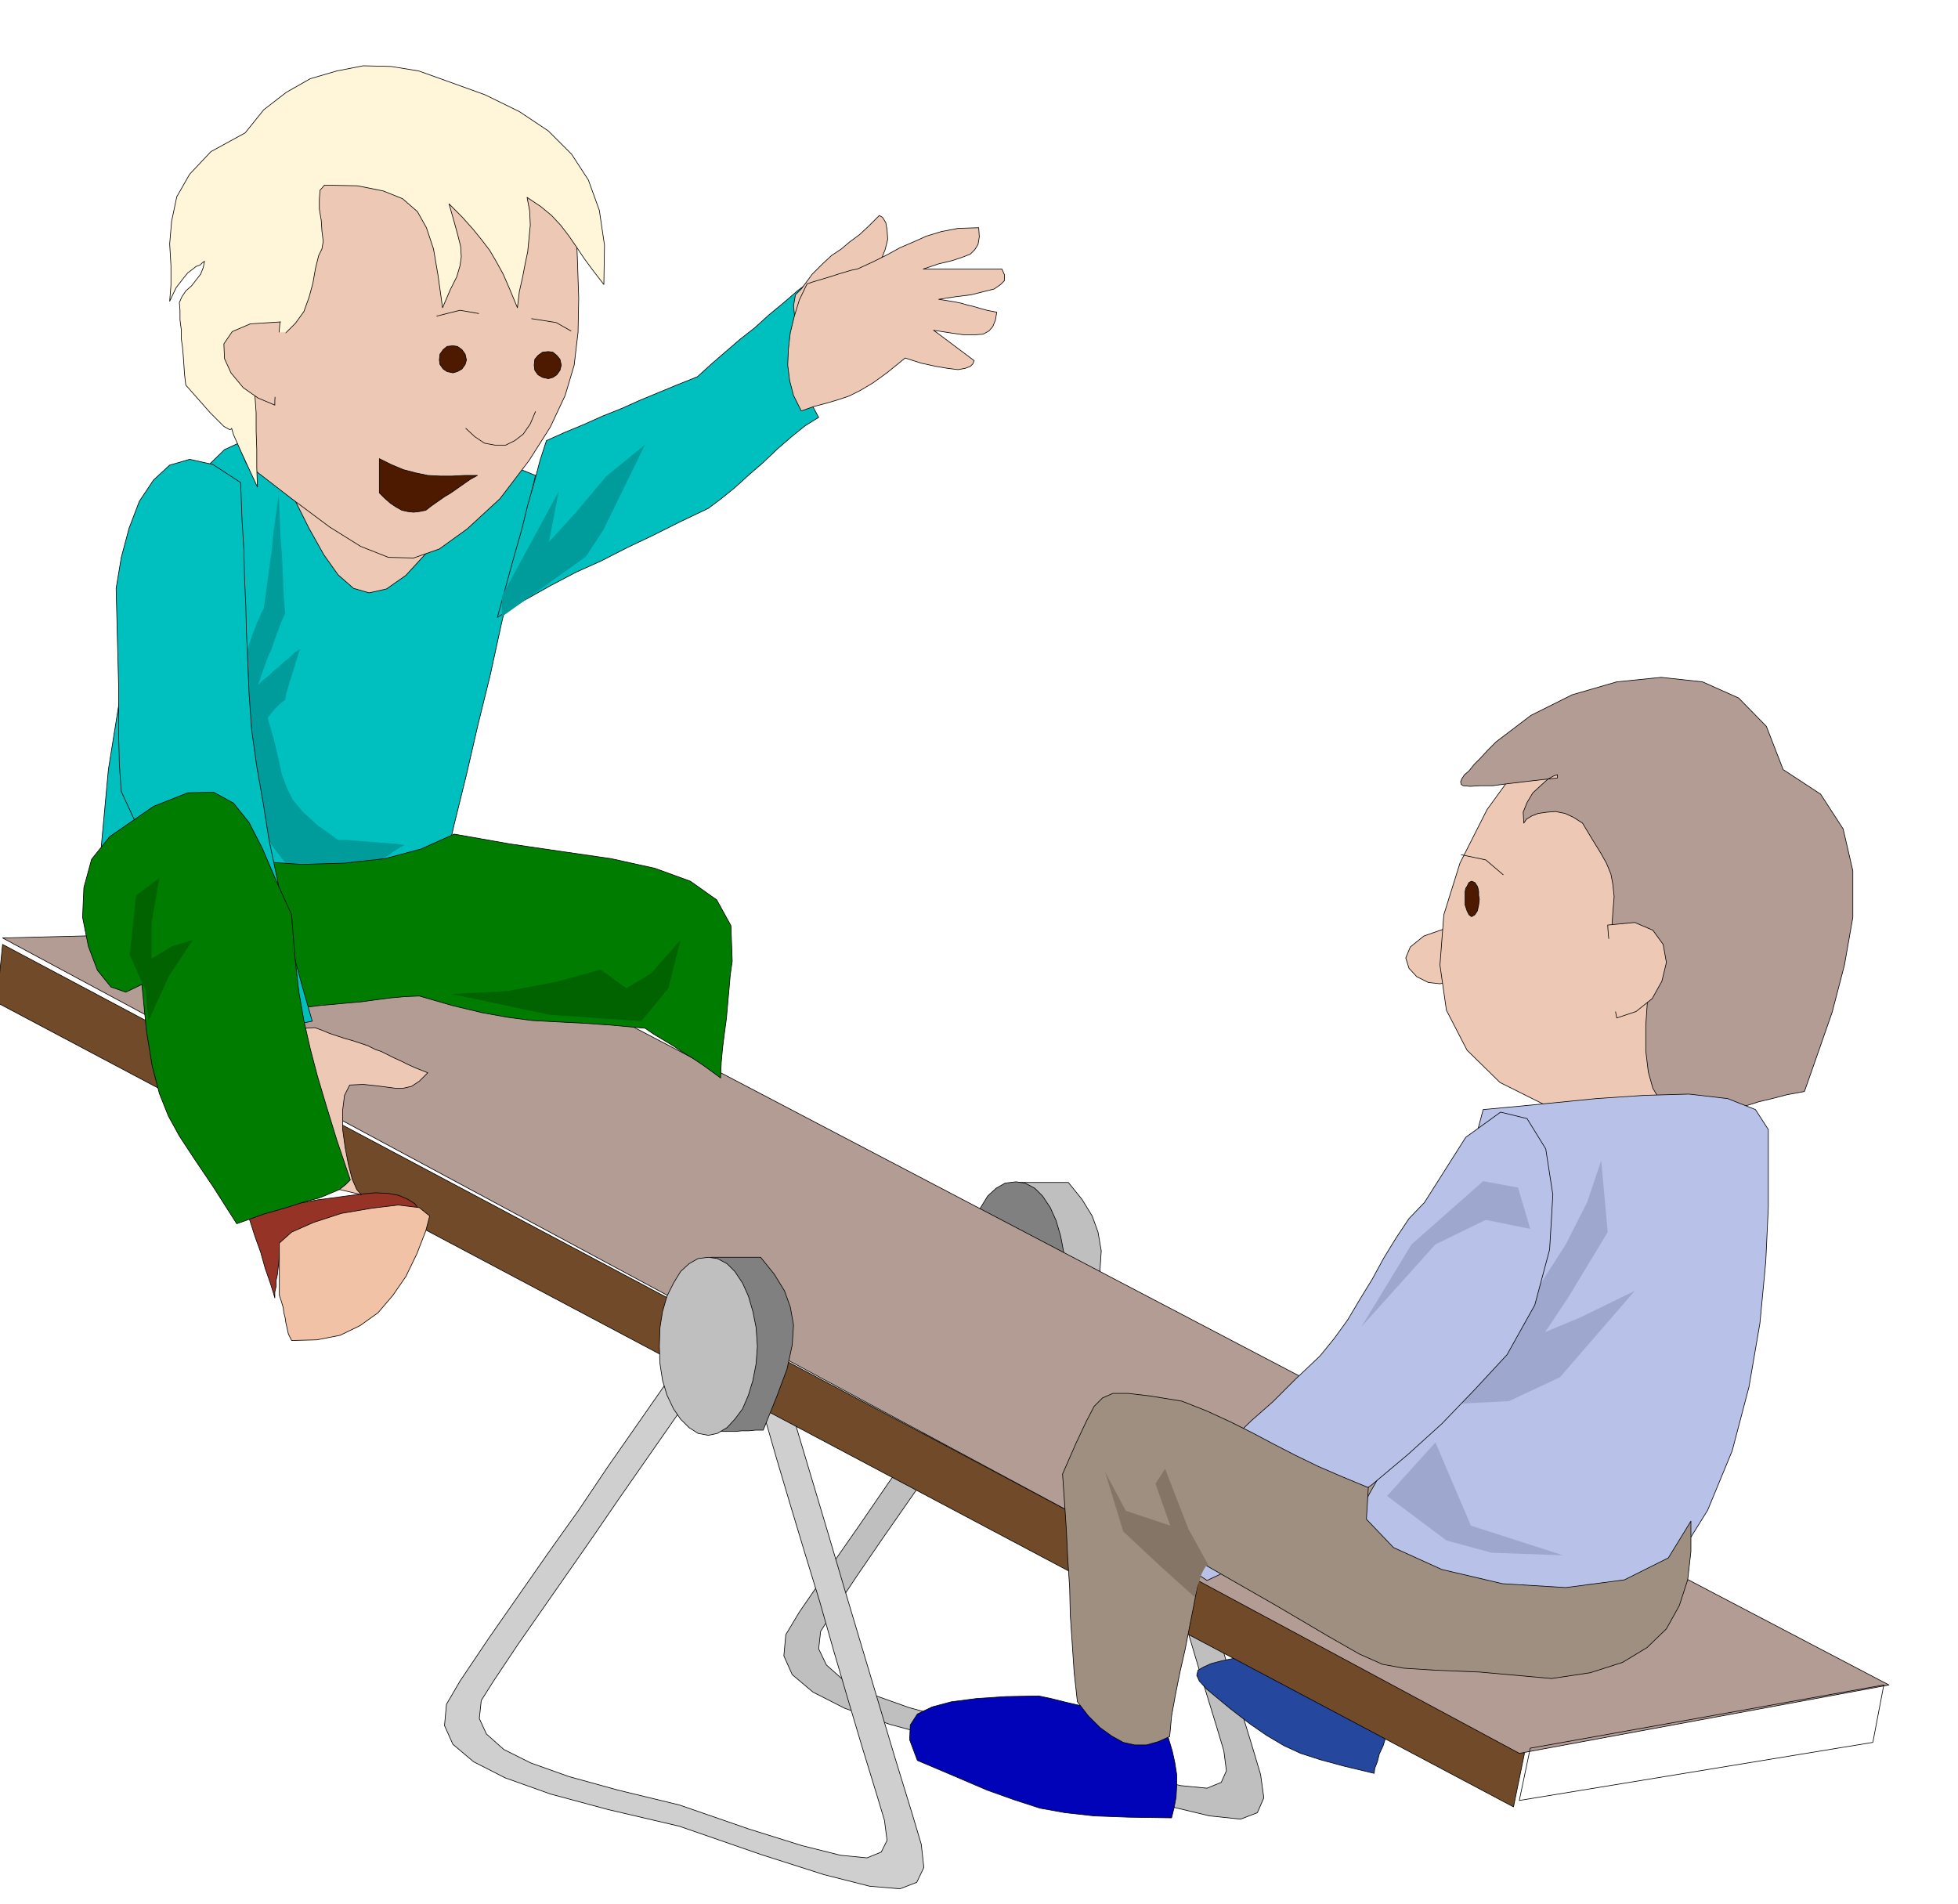 <svg xmlns="http://www.w3.org/2000/svg" width="490.455" height="476.832" fill-rule="evenodd" stroke-linecap="round" preserveAspectRatio="none" viewBox="0 0 3035 2951"><style>.pen0{stroke:#000;stroke-width:1;stroke-linejoin:round}.brush1{fill:#bfbfbf}.brush3{fill:gray}.brush5{fill:#00bfbf}.brush6{fill:#edc9b5}.brush7{fill:#009c9c}.pen1{stroke:none}.brush9{fill:#b39c94}.brush11{fill:#4d1a00}.brush12{fill:#007d00}.brush15{fill:#b8c2e8}.brush17{fill:#006300}.brush18{fill:#9ea8cf}</style><path d="m1607 1967-47 66-46 67-46 66-45 67-46 66-46 67-46 66-46 67-21 35-3 33 13 29 32 27 49 25 70 25 89 24 111 26 127 44 98 31 71 17 48 5 26-10 10-23-5-36-14-47-27-88-26-87-26-87-25-87-27-88-25-87-26-87-24-87-17-6-16-4-17-6-15-4-16-5-15-5-16-5-15-4zm-5 81 13 3 13 4 13 4 14 5 13 3 14 5 13 3 14 5 21 74 22 74 22 74 23 75 21 74 22 74 22 74 23 75 12 40 4 31-8 18-22 9-41-4-60-15-83-26-108-37-94-22-76-21-59-21-42-21-27-24-12-25 3-27 19-30 38-57 39-57 39-56 39-56 39-57 39-56 39-56 39-56z" class="pen0 brush1"/><path d="m2169 2642-7 16-7 17-6 15-5 16-6 13-3 12-4 10-1 8-46-11-37-10-31-10-26-12-27-16-26-18-31-24-35-29-12-13-4-9 2-8 9-5 11-5 15-4 14-3 15-3 31 7 33 7 33 5 33 6 31 7 31 10 29 12 27 19z" class="pen0" style="fill:#26479e"/><path d="M1578 1833h78l21 26 16 26 9 25 5 29-2 31-8 37-16 43-21 52h-33l-10 1h-11l-10 1h-11l-10 2 1-37 1-35-1-33v-33l-1-33v-67l3-35z" class="pen0 brush1"/><path d="m1575 1832 14 2 15 8 12 12 12 18 9 20 7 24 5 26 2 28-2 28-5 26-7 24-9 21-12 16-12 13-15 9-14 3-17-3-14-9-13-13-11-16-10-21-6-24-4-26-1-28 1-28 4-26 6-24 10-20 11-18 13-12 14-8 17-2z" class="pen0 brush3"/><path d="m1081 2076-47 66-46 66-46 66-45 67-47 66-46 66-46 66-45 67-21 36-3 33 13 29 32 27 49 25 70 25 89 24 111 26 127 44 97 31 71 18 47 4 26-10 11-23-4-36-14-47-27-88-26-87-26-87-26-87-26-88-26-87-26-87-25-87-16-5-15-5-16-5-15-4-16-5-16-5-16-5-15-4zm-5 80 13 3 13 4 13 4 14 5 13 3 14 5 13 4 14 5 21 73 22 74 22 73 23 75 21 74 22 75 22 74 23 75 12 40 4 31-9 18-22 9-41-4-60-15-83-26-107-37-95-23-76-21-59-21-42-21-27-24-11-24 3-28 19-30 38-57 39-56 39-56 39-56 39-57 39-56 39-56 39-56z" class="pen0" style="fill:#cfcfcf"/><path d="m309 735-16 23-19 38-23 51-22 67-24 80-20 93-17 106-11 119 63 27 64 24 63 18 64 13 64 4 67-4 70-14 74-24 18-78 19-77 18-78 19-77 17-78 18-77 17-77 18-77-77-31-77-23-76-17-72-7-68 1-60 13-52 24-39 38z" class="pen0 brush5"/><path d="m2247 1437-40 14-21 17-7 17 5 16 12 13 18 9 18 2 19-4-1-5v-13l-1-17v-18l-1-18-1-12v-6 5z" class="pen0 brush6"/><path d="m380 1018 4-13 4-11 3-10 4-9 3-9 4-8 3-8 4-7 3-23 3-22 3-22 3-21 2-23 3-22 3-22 3-21 1 22 1 24 1 22 2 24 1 22 1 23 1 23 2 24-6 13-5 14-5 13-5 15-6 13-5 14-5 14-5 15 8-8 8-6 8-8 8-6 8-8 8-6 8-8 9-6-3 9-3 10-3 10-3 10-3 9-3 10-3 10-2 11-8 6-7 7-6 7-6 8 10 35 7 30 5 23 8 21 9 18 16 19 22 20 32 23h12l13 1 13 1 13 1 12 1 13 1 13 1 14 2-6 3-6 4-5 3-5 4-11 7-9 7-18 1-16 1-18 1-16 2-17 1-16 1-17 1-16 2-7-9-7-8-6-8-6-8-7-9-6-8-6-8-6-7-3-33-3-32-3-32-3-32-3-34-2-33-2-34-1-35z" class="pen1 brush7"/><path d="m455 771 24 48 23 41 22 31 24 21 24 7 27-6 30-21 34-37-27-12-26-10-26-11-26-10-26-11-26-10-26-11-25-9z" class="pen0 brush6"/><path d="m-5 1554 2351 1247 17-83L4 1464l-9 90z" class="pen0" style="fill:#704a29"/><path d="m4 1454 682-17 2242 1175-573 106L4 1454z" class="pen0 brush9"/><path d="M1102 1949h77l21 26 16 26 9 25 5 28-2 31-8 37-16 43-21 52h-12l-10 1h-11l-10 1h-32l-10 2 1-37 1-34-1-33v-32l-1-34 1-33v-34l3-35z" class="pen0 brush3"/><path fill="none" d="m2372 2710-17 81 548-90 17-89-548 98" class="pen0"/><path d="m1098 1949 14 2 15 8 12 12 12 18 9 20 7 24 5 25 2 29-2 27-5 26-7 23-9 21-12 16-12 13-15 9-14 3-16-3-14-9-13-13-11-16-10-21-7-23-4-26-1-27 1-29 4-25 7-24 10-20 11-18 13-12 14-8 16-2z" class="pen0 brush1"/><path d="m301 513 9 25 10 26 10 25 10 26 10 25 11 27 10 25 11 27 70 54 59 44 48 30 43 17 39 1 40-14 43-31 51-47 45-59 33-52 23-49 14-47 6-51 1-53-2-60-3-69-124-84-110-44-98-12-83 19-69 44-52 68-37 87-18 102z" class="pen0 brush6"/><path d="m686 477 12-28 10-20 5-17 2-14-1-16-4-16-6-22-8-28 20 20 17 19 13 16 13 17 10 17 11 20 10 23 12 29 3-25 5-22 4-21 4-19 2-21 2-20-1-22-4-21 21 14 17 14 14 15 13 17 11 16 12 18 14 19 17 22 1-61-8-54-17-47-26-40-36-36-45-30-53-26-61-22-42-15-43-7-43-1-41 8-41 12-37 21-35 27-29 36-53 29-33 35-20 35-8 38-3 35 2 34v30l-2 25 10-21 10-13 8-10 8-6 5-4 6-2 3-3 4-3-2 10-4 10-7 9-7 9-9 8-6 9-4 9 1 12v15l2 15v14l2 14 1 12 1 14 1 15 2 17 38 43 21 21 9 5 3-1v-1l3 10 12 27 25 54-1-30v-28l-1-29v-28l-2-29-1-28v-29l1-28 27-2 21-8 15-15 13-18 8-22 6-22 4-23 5-20 5-10 2-12-2-16-1-16-3-18v-15l1-14 7-8 51 1 40 8 30 12 23 20 14 25 11 33 7 41 7 50z" class="pen0" style="fill:#fff5d9"/><path d="m435 499-47 3-28 12-13 19 1 23 10 22 19 23 23 16 26 11v-7l1-16 1-24 2-25 1-25 2-20 1-12h1z" class="pen0 brush6"/><path d="m444 515-38 1-23 11-11 15 2 19 8 18 16 18 18 14 22 9v-19l1-20 2-20v-21l1-16 1-10 1 1z" class="pen1 brush6"/><path fill="none" d="m722 664 14 13 15 10 16 3h17l14-7 13-10 11-16 8-19" class="pen0"/><path d="m588 711 18 9 19 8 19 5 19 4 19 1h19l19-1h20l-11 6-10 7-10 7-10 7-10 6-10 7-10 7-9 7-10 2-9 1-9-1-9-2-9-5-9-6-9-8-8-8v-53z" class="pen0 brush11"/><path d="m847 683 29-13 29-12 29-13 30-12 29-13 29-12 29-12 30-12 22-20 22-19 22-19 23-18 22-20 23-19 22-19 24-18-6 26-4 28-4 29-1 29v27l4 27 6 25 13 24-21 13-21 17-22 19-22 21-22 19-22 20-21 17-20 15-44 21-42 21-40 19-39 20-40 18-40 21-41 23-41 26 9-33 9-33 10-36 10-35 9-37 10-35 9-34 10-31z" class="pen0 brush5"/><path d="m1242 448 17-23 16-16 14-13 15-10 13-11 15-11 15-14 16-16 5 3 5 8 2 11 1 15-4 16-8 20-14 22-19 24-3 23 1 17 1 11 1 9-3 5-7 7-14 7-22 11-15 7-12-4-12-13-8-18-6-22-2-19 3-17 9-9z" class="pen0 brush6"/><path d="m1329 417 24-11 22-11 20-11 21-9 20-9 23-7 26-5 32-1 1 14-2 12-5 8-7 7-13 5-15 5-21 5-24 8h122l4 9v9l-6 6-10 7-16 4-20 5-24 3-26 4 13 2 12 2 10 2 10 3 9 2 10 3 11 3 15 3-2 12-4 10-6 7-9 5-13 1h-17l-21-3-26-4 7 5 8 6 8 6 8 6 8 6 8 6 8 6 8 6-2 5-4 4-8 3-11 2-16-2-18-3-23-5-25-8-27 22-22 16-20 12-18 9-18 6-17 5-19 5-20 7-12-24-6-23-3-24 1-24 3-26 6-25 8-26 12-25 9-3 10-3 10-3 10-3 9-3 10-3 10-3 10-2z" class="pen0 brush6"/><path d="m471 1562 22-3 22-2 22-2 23-2 22-3 23-3 22-2 23-1 52 15 46 11 39 7 38 5 37 2 40 2 44 3 54 5 13 9 15 9 15 9 15 10 15 9 15 10 14 10 15 11 1-24 2-22 3-24 3-22 2-23 2-22 2-23 3-21-2-55-22-40-41-29-55-20-68-15-76-11-82-12-85-15-51 23-56 15-63 7-66 2-72-5-73-7-75-8-74-8 2 17 2 18 2 18 3 18 2 17 3 18 2 18 3 18 34 13 35 14 34 13 36 14 34 13 35 14 35 13 35 14z" class="pen0 brush12"/><path d="m382 1878 21-4 23-3 22-4 23-3 21-4 23-3 22-3 23-3 22-2 20 1 16 3 14 6 11 7 8 11 6 12 3 15-24-11-23-6-26-3-26 2-30 5-30 11-33 16-33 22-2 9-1 9-1 9-1 9-2 9v9l-2 9v9l-2-7-5-16-8-23-7-25-9-25-7-22-5-14-1-2z" class="pen0" style="fill:#943326"/><path d="M433 1927v81l3 9 3 10 1 8 2 8 1 7 2 9 2 9 5 10 39-1 36-7 31-15 28-20 23-27 20-29 17-35 14-36 6-23-16-13-33-4-41 5-47 8-43 14-34 15-19 17z" class="pen0" style="fill:#f2c2a6"/><path d="m373 748 2 55 3 49 1 44 2 43 1 41 2 45 2 49 4 57 8 57 10 57 9 57 12 57 11 56 13 57 15 55 16 56-15 3-15 3-15 3-14 4-15 3-14 4-15 3-14 4-26-55-23-49-21-46-20-42-21-44-21-44-22-49-25-54-3-42-1-39v-77l-1-39-1-38-1-40-1-40 8-48 12-45 16-42 22-33 25-23 31-9 36 8 43 28z" class="pen0 brush5"/><path d="m488 1593 11 4 12 5 12 4 12 4 11 3 12 4 12 4 12 6 9 3 10 5 10 5 11 5 10 5 11 5 10 4 10 4-13 13-12 8-13 3h-12l-15-2-16-2-19-2-21 1-8 16-3 24v28l4 29 5 26 6 23 7 16 7 8-25-6-26-6-27-8-26-7-27-8-27-7-26-7-23-4v-24l2-24 1-24 2-23v-24l2-24 1-23 2-23 15-3 16-2 15-2 16-2 15-3 16-2 16-2 16-1zm1875-418-58 80-42 83-25 80-6 78 10 70 32 62 51 50 74 37 23 2 24 2 23 2 24 3 23 2 24 2 24 2 24 3 18-10 24-10 27-10 30-9 28-10 28-10 24-9 20-9 37-206-24-147-67-98-93-56-102-24-92 3-65 19-18 28z" class="pen0 brush6"/><path d="m2319 1150-13 13-11 12-10 10-8 10-7 6-4 6-2 5 1 4 3 2 11 1 15-1h20l22-3 25-3 26-3 27-3v-5l-6 2-9 5-11 10-12 11-9 15-6 15 1 17 4-6 8-5 10-4 14-2 13-1 15 3 13 6 14 9 15 25 13 21 9 16 7 17 3 16 2 19-2 24-2 32 7 6 8 7 7 6 9 7 7 6 8 7 8 7 9 7-7 47-3 44v39l4 33 7 25 12 20 17 12 23 5 27-1 24-2 21-4 21-3 19-6 21-5 23-6 27-5 20-57 23-66 19-73 13-74v-72l-15-65-35-54-58-38-26-67-43-44-56-25-64-7-69 7-69 20-64 32-54 41z" class="pen0 brush9"/><path d="m2299 1720-8 30-2 31v30l3 32 2 32 2 34-1 35-4 39-16 29-17 36-19 38-19 41-21 40-18 38-18 35-14 30-9 14-8 15-8 14-8 15-9 14-7 15-8 15-7 15 77 31 77 26 74 20 71 14 64 3 58-7 49-19 41-32 51-82 38-92 26-99 17-99 9-95 4-85v-120l-20-31-43-17-60-7-70 2-74 5-70 7-62 6-43 4z" class="pen0 brush15"/><path d="m1804 2675 7 19 6 20 4 18 3 19v17l-1 18-3 16-4 16-66-1-54-2-45-5-39-7-40-13-42-15-49-21-59-25-12-32 1-23 11-17 23-11 30-8 39-5 45-3 51-1 19 4 24 6 26 6 28 7 26 6 27 7 23 5 21 5z" class="pen0" style="fill:#0003b8"/><path d="m702 536 7 1 7 5 5 7 2 9-2 7-5 7-7 4-7 2-9-2-6-4-5-7-1-7 1-9 5-7 6-5 9-1zm148 9 7 1 6 5 5 6 2 9-2 8-5 7-6 4-7 2-9-2-7-4-5-7-1-8 1-9 5-6 7-5 9-1z" class="pen0 brush11"/><path fill="none" d="m677 490 36-9 29 5m82 8 38 6 23 13" class="pen0"/><path d="m778 924 88-162-15 78 42-46 46-55 61-50-65 133-27 41-130 93v-32z" class="pen1 brush7"/><path d="m994 1583 42-51 19-75-46 52-38 23-40-29-69 19-74 14-88 5 151 32 143 10z" class="pen1 brush17"/><path d="m2492 1434 42-4 28 12 16 22 5 28-7 29-15 27-25 20-30 10-3-16-2-17-2-20-1-19-2-21-1-18-2-18-1-15z" class="pen0 brush6"/><path d="m2486 1456 33-3 23 9 13 16 4 23-6 23-12 22-19 16-24 8-3-13-1-14-1-15-1-15-2-17-1-15-2-14-1-11z" class="pen1 brush6"/><path d="m2281 1366 5 2 4 6 1 3 1 5v6l1 6-1 9-2 9-4 6-5 3-4-3-3-6-3-9v-21l1-5 2-3 3-6 4-2z" class="pen0 brush11"/><path fill="none" d="m2265 1325 38 8 27 23" class="pen0"/><path d="m2372 2015 55-86 33-65 22-65 10 111-61 101-36 54 55-23 84-41-116 134-79 37-78 4 111-161zm-222 304 92 69 70 19 111 4-143-46-55-129-75 83z" class="pen1 brush18"/><path fill="none" d="m1741 2697 8-166 15-166 37-42 160 84 166 27 42-8" class="pen0"/><path d="m170 1297 68-47 53-21 40-1 31 17 24 30 21 41 21 49 24 53 5 64 6 54 8 46 10 44 11 42 14 47 16 52 21 62-8 8-9 7-14 6-17 7-23 6-28 9-35 10-42 15-37-58-29-43-23-35-17-31-14-35-11-42-9-55-7-72-25 12-23-8-21-26-14-37-9-45 2-46 12-44 28-35z" class="pen0 brush12"/><path d="m226 1536-25-56 10-92 36-27-12 69v56l31-19 33-10-37 56-32 70-4-47z" class="pen1 brush17"/><path d="m2208 1864-24 25-20 30-19 31-18 33-19 31-19 32-21 29-22 27-39 37-34 34-33 29-30 29-32 27-33 30-34 33-37 39 5 5 8 10 11 11 14 15 14 13 15 14 15 12 15 10 68-32 65-35 62-39 60-42 56-47 53-48 51-53 50-54 43-77 23-86 5-85-11-71-29-47-41-10-54 39-64 101z" class="pen0 brush15"/><path d="m2110 2057 78-128 111-98 54 10 19 64-69-14-78 38-115 128z" class="pen1 brush18"/><path d="m2121 2306-41-17-37-16-35-17-33-17-34-18-34-17-37-17-38-15-49-8-34-4h-24l-16 7-13 13-12 23-16 34-21 48 3 43 3 45 2 43 3 45 1 43 3 44 3 45 5 45 17 22 18 18 18 13 18 10 18 4h18l18-5 18-8 3-32 6-33 7-35 8-35 7-36 7-35 6-33 6-30 117 67 78 46 49 28 36 16 33 6 47 3 71 3 111 10 60-9 50-16 38-23 30-29 20-36 13-40 5-44v-47l-35 57-68 34-91 12-98-6-94-22-75-34-42-44 3-49z" class="pen0" style="fill:#9e8f80"/><path d="m1873 2426-31-56-36-93-15 23 23 65-69-23-32-60 28 92 60 56 51 46v-3l2-5 2-9 3-8 3-10 4-8 3-5 4-2z" class="pen1" style="fill:#857566"/></svg>
